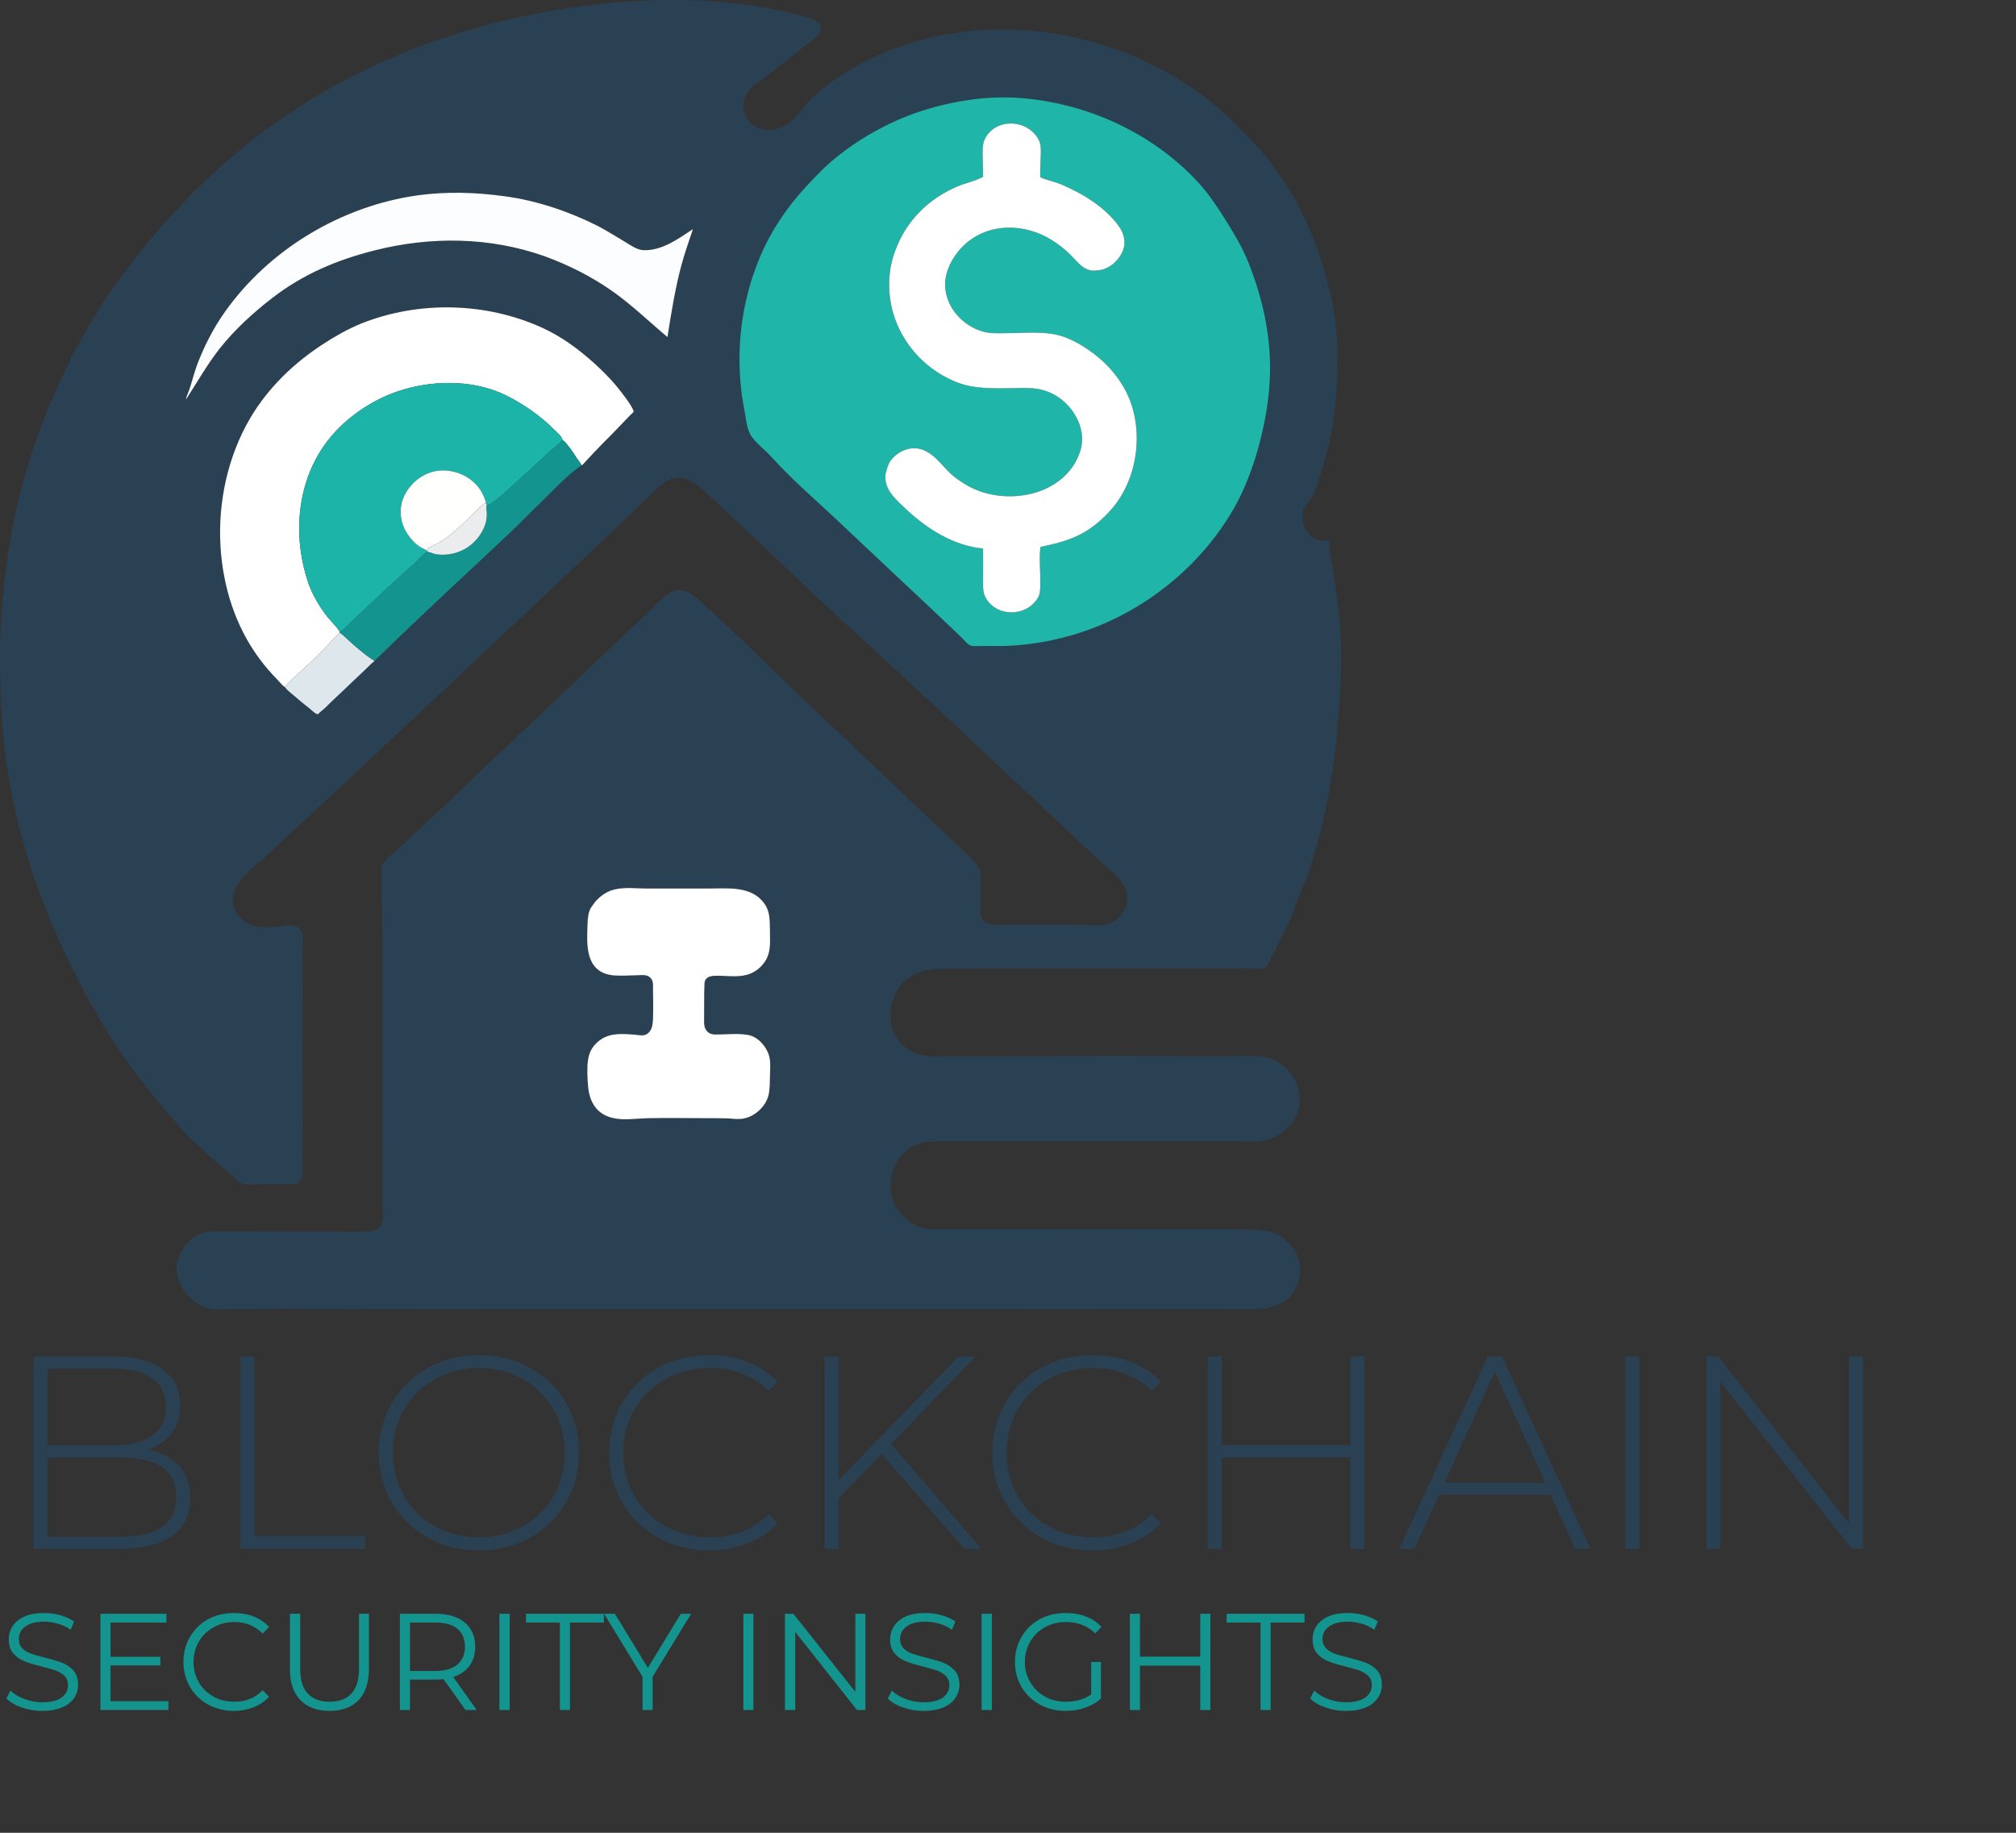 <svg xmlns="http://www.w3.org/2000/svg" xmlns:xlink="http://www.w3.org/1999/xlink" xmlns:serif="http://www.serif.com/" width="100%" height="100%" viewBox="0 0 11 10" xml:space="preserve" style="fill-rule:evenodd;clip-rule:evenodd;stroke-linejoin:round;stroke-miterlimit:2;"><rect x="0" y="0" width="11" height="10" fill="#333333" stroke="none"/> <g transform="matrix(1,0,0,1,-0.983,-0.983)"> <g transform="matrix(1,0,0,1,0.983,8.377)"> <g> <clipPath id="_clip1"> <rect x="0" y="-7.395" width="7.318" height="7.145"></rect> </clipPath> <g clip-path="url(#_clip1)"> <path d="M0.002,-3.926C0.007,-4.001 0.009,-4.076 0.017,-4.151C0.034,-4.329 0.062,-4.509 0.105,-4.683C0.196,-5.056 0.356,-5.419 0.562,-5.742C0.612,-5.821 0.67,-5.896 0.727,-5.97C1.051,-6.394 1.461,-6.745 1.939,-6.986C2.333,-7.186 2.766,-7.309 3.204,-7.364C3.603,-7.414 4.017,-7.409 4.406,-7.299C4.419,-7.295 4.432,-7.291 4.444,-7.284C4.451,-7.28 4.459,-7.275 4.465,-7.269C4.483,-7.253 4.483,-7.229 4.469,-7.209C4.448,-7.179 4.407,-7.157 4.379,-7.133C4.314,-7.08 4.248,-7.028 4.181,-6.977C4.147,-6.951 4.107,-6.929 4.081,-6.894C4.034,-6.827 4.055,-6.737 4.129,-6.7C4.147,-6.69 4.165,-6.686 4.185,-6.686C4.206,-6.685 4.226,-6.687 4.245,-6.693C4.326,-6.715 4.367,-6.792 4.421,-6.849C4.476,-6.906 4.542,-6.954 4.61,-6.996C4.721,-7.065 4.839,-7.119 4.964,-7.158C5.485,-7.319 6.068,-7.215 6.515,-6.907C6.642,-6.82 6.749,-6.713 6.853,-6.601C7.04,-6.399 7.166,-6.144 7.236,-5.88C7.258,-5.799 7.278,-5.717 7.287,-5.634C7.302,-5.492 7.3,-5.353 7.288,-5.211C7.275,-5.047 7.233,-4.881 7.179,-4.726C7.173,-4.708 7.166,-4.689 7.155,-4.674C7.137,-4.65 7.114,-4.631 7.109,-4.6C7.1,-4.54 7.125,-4.474 7.184,-4.45C7.204,-4.442 7.226,-4.443 7.247,-4.445C7.254,-4.435 7.252,-4.409 7.253,-4.397C7.258,-4.362 7.266,-4.328 7.272,-4.293C7.293,-4.16 7.313,-4.026 7.316,-3.891C7.321,-3.731 7.312,-3.573 7.297,-3.413C7.272,-3.138 7.221,-2.864 7.128,-2.603C7.114,-2.565 7.097,-2.528 7.082,-2.491C7.063,-2.444 7.048,-2.395 7.027,-2.349C7.008,-2.307 6.986,-2.266 6.965,-2.224C6.946,-2.186 6.928,-2.141 6.899,-2.109C6.623,-2.111 6.347,-2.11 6.071,-2.11C5.888,-2.11 5.705,-2.11 5.522,-2.11C5.413,-2.11 5.303,-2.11 5.194,-2.109C5.118,-2.109 5.04,-2.11 4.973,-2.069C4.839,-1.989 4.814,-1.776 4.942,-1.677C4.961,-1.662 4.983,-1.651 5.007,-1.643C5.067,-1.623 5.136,-1.631 5.198,-1.631C5.309,-1.631 5.42,-1.631 5.531,-1.631C5.907,-1.632 6.282,-1.632 6.657,-1.631C6.705,-1.631 6.754,-1.631 6.802,-1.632C6.843,-1.632 6.884,-1.633 6.923,-1.622C7.047,-1.584 7.125,-1.443 7.078,-1.319C7.069,-1.298 7.058,-1.278 7.044,-1.261C7.007,-1.216 6.956,-1.183 6.899,-1.171C6.864,-1.163 6.828,-1.166 6.793,-1.167C6.74,-1.167 6.687,-1.167 6.634,-1.167C6.208,-1.167 5.783,-1.167 5.358,-1.167C5.299,-1.167 5.239,-1.167 5.18,-1.167C5.132,-1.167 5.082,-1.17 5.035,-1.16C4.967,-1.145 4.911,-1.094 4.882,-1.032C4.871,-1.009 4.865,-0.984 4.861,-0.959C4.857,-0.926 4.858,-0.894 4.867,-0.862C4.873,-0.838 4.884,-0.818 4.897,-0.797C4.93,-0.745 4.985,-0.705 5.046,-0.691C5.079,-0.683 5.115,-0.687 5.148,-0.688C5.201,-0.689 5.254,-0.688 5.306,-0.688C5.742,-0.689 6.179,-0.689 6.615,-0.688C6.685,-0.688 6.756,-0.689 6.826,-0.685C6.865,-0.683 6.905,-0.681 6.942,-0.669C7.001,-0.651 7.047,-0.606 7.074,-0.552C7.084,-0.531 7.091,-0.508 7.093,-0.485C7.097,-0.454 7.092,-0.422 7.081,-0.393C7.074,-0.373 7.064,-0.354 7.051,-0.337C6.98,-0.242 6.866,-0.252 6.76,-0.252C6.48,-0.253 6.2,-0.252 5.921,-0.252C4.701,-0.253 3.482,-0.252 2.263,-0.252C1.932,-0.252 1.601,-0.255 1.27,-0.252C1.227,-0.252 1.177,-0.246 1.135,-0.256C1.049,-0.277 0.973,-0.364 0.965,-0.452C0.957,-0.544 1.022,-0.644 1.113,-0.669C1.143,-0.677 1.174,-0.675 1.204,-0.675C1.252,-0.675 1.3,-0.675 1.349,-0.675C1.503,-0.674 1.658,-0.674 1.812,-0.674C1.878,-0.674 1.944,-0.673 2.009,-0.674C2.037,-0.675 2.069,-0.681 2.08,-0.711C2.096,-0.757 2.087,-0.818 2.087,-0.865C2.087,-0.97 2.086,-1.074 2.086,-1.179C2.086,-1.532 2.086,-1.885 2.086,-2.239C2.086,-2.34 2.082,-2.442 2.082,-2.543C2.082,-2.571 2.082,-2.599 2.082,-2.627C2.082,-2.64 2.079,-2.657 2.084,-2.669C2.099,-2.707 2.147,-2.739 2.176,-2.765C2.244,-2.827 2.309,-2.892 2.377,-2.953C2.475,-3.042 2.569,-3.136 2.664,-3.227C2.795,-3.352 2.928,-3.474 3.058,-3.599C3.206,-3.741 3.355,-3.882 3.504,-4.022C3.543,-4.059 3.58,-4.1 3.622,-4.135C3.643,-4.152 3.664,-4.17 3.692,-4.174C3.751,-4.182 3.798,-4.133 3.838,-4.098C3.937,-4.009 4.035,-3.916 4.13,-3.823C4.416,-3.544 4.71,-3.273 4.998,-2.996C5.073,-2.923 5.151,-2.853 5.226,-2.781C5.256,-2.752 5.287,-2.725 5.315,-2.694C5.327,-2.681 5.34,-2.666 5.346,-2.649C5.353,-2.631 5.35,-2.608 5.35,-2.589C5.35,-2.549 5.349,-2.509 5.349,-2.468C5.349,-2.433 5.342,-2.386 5.374,-2.363C5.396,-2.347 5.423,-2.349 5.447,-2.349C5.489,-2.349 5.531,-2.349 5.574,-2.349C5.676,-2.349 5.779,-2.349 5.882,-2.349C5.933,-2.348 5.993,-2.338 6.043,-2.352C6.117,-2.373 6.167,-2.454 6.145,-2.529C6.124,-2.604 6.045,-2.656 5.99,-2.706C5.873,-2.815 5.758,-2.926 5.64,-3.036C5.387,-3.271 5.137,-3.51 4.882,-3.745C4.681,-3.93 4.479,-4.113 4.282,-4.302C4.151,-4.428 4.018,-4.553 3.884,-4.677C3.829,-4.728 3.767,-4.796 3.684,-4.786C3.637,-4.78 3.605,-4.748 3.573,-4.716C3.547,-4.691 3.521,-4.665 3.494,-4.64C3.359,-4.51 3.221,-4.382 3.085,-4.253C2.667,-3.857 2.247,-3.464 1.826,-3.071C1.705,-2.959 1.584,-2.847 1.464,-2.734C1.406,-2.679 1.327,-2.626 1.288,-2.554C1.277,-2.532 1.268,-2.507 1.269,-2.482C1.271,-2.425 1.317,-2.366 1.37,-2.347C1.412,-2.331 1.461,-2.333 1.506,-2.338C1.556,-2.343 1.621,-2.364 1.647,-2.305C1.658,-2.281 1.65,-2.241 1.65,-2.215C1.651,-2.145 1.651,-2.074 1.651,-2.004C1.65,-1.757 1.651,-1.51 1.651,-1.263C1.651,-1.188 1.651,-1.113 1.65,-1.038C1.65,-1.006 1.655,-0.966 1.629,-0.942C1.614,-0.927 1.593,-0.933 1.573,-0.933C1.529,-0.934 1.486,-0.933 1.442,-0.933C1.417,-0.933 1.392,-0.934 1.367,-0.933C1.353,-0.933 1.336,-0.93 1.322,-0.935C1.302,-0.941 1.284,-0.962 1.268,-0.976C1.238,-1.003 1.206,-1.029 1.176,-1.057C1.124,-1.104 1.071,-1.151 1.022,-1.201C0.951,-1.275 0.887,-1.355 0.822,-1.433C0.657,-1.636 0.521,-1.857 0.404,-2.091C0.236,-2.426 0.11,-2.779 0.048,-3.149C0.005,-3.405 -0.005,-3.667 0.002,-3.926ZM1.018,-5.23C1.017,-5.224 1.016,-5.219 1.014,-5.213C1.075,-5.307 1.13,-5.405 1.2,-5.494C1.282,-5.597 1.384,-5.69 1.488,-5.77C1.656,-5.899 1.841,-5.977 2.045,-6.028C2.35,-6.105 2.672,-6.102 2.971,-5.996C3.098,-5.95 3.224,-5.887 3.336,-5.809C3.445,-5.733 3.54,-5.64 3.642,-5.555C3.662,-5.685 3.684,-5.819 3.718,-5.947C3.736,-6.014 3.759,-6.078 3.781,-6.144C3.701,-6.091 3.611,-6.025 3.51,-6.029C3.476,-6.031 3.444,-6.054 3.416,-6.071C3.363,-6.102 3.311,-6.136 3.256,-6.164C3.102,-6.241 2.927,-6.3 2.755,-6.323C2.596,-6.345 2.436,-6.35 2.277,-6.328C1.863,-6.269 1.472,-6.036 1.229,-5.695C1.164,-5.604 1.114,-5.505 1.074,-5.4C1.054,-5.344 1.042,-5.284 1.018,-5.23ZM1.556,-3.644C1.567,-3.627 1.586,-3.614 1.601,-3.601C1.629,-3.577 1.657,-3.553 1.686,-3.531C1.698,-3.522 1.721,-3.497 1.735,-3.497C1.746,-3.509 1.76,-3.519 1.772,-3.53C1.801,-3.559 1.831,-3.587 1.861,-3.615C1.901,-3.654 1.942,-3.692 1.983,-3.731C2.003,-3.749 2.021,-3.77 2.042,-3.786C2.281,-4.021 2.529,-4.248 2.773,-4.478C2.855,-4.556 2.934,-4.637 3.015,-4.716C3.065,-4.765 3.114,-4.816 3.173,-4.855C3.182,-4.859 3.188,-4.869 3.195,-4.876C3.211,-4.892 3.225,-4.909 3.241,-4.925C3.289,-4.976 3.34,-5.025 3.388,-5.076C3.404,-5.093 3.42,-5.109 3.436,-5.126C3.442,-5.133 3.455,-5.141 3.458,-5.15C3.445,-5.182 3.422,-5.212 3.401,-5.24C3.353,-5.305 3.298,-5.362 3.238,-5.416C3.154,-5.491 3.063,-5.558 2.96,-5.605C2.651,-5.746 2.284,-5.754 1.969,-5.628C1.896,-5.598 1.828,-5.559 1.762,-5.516C1.602,-5.412 1.464,-5.279 1.366,-5.114C1.243,-4.905 1.189,-4.655 1.203,-4.414C1.216,-4.194 1.284,-3.976 1.417,-3.798C1.447,-3.757 1.48,-3.72 1.515,-3.684C1.527,-3.671 1.541,-3.653 1.556,-3.644ZM3.205,-2.331C3.202,-2.243 3.198,-2.121 3.299,-2.083C3.314,-2.077 3.33,-2.074 3.346,-2.072C3.391,-2.069 3.437,-2.072 3.482,-2.073C3.504,-2.074 3.53,-2.077 3.547,-2.061C3.566,-2.044 3.563,-2.02 3.563,-1.997C3.564,-1.944 3.565,-1.891 3.563,-1.838C3.562,-1.805 3.559,-1.768 3.526,-1.75C3.509,-1.74 3.478,-1.748 3.459,-1.749C3.413,-1.752 3.357,-1.757 3.313,-1.74C3.271,-1.725 3.23,-1.687 3.216,-1.643C3.202,-1.6 3.204,-1.548 3.206,-1.502C3.209,-1.454 3.213,-1.407 3.24,-1.365C3.279,-1.302 3.349,-1.286 3.418,-1.287C3.459,-1.288 3.5,-1.292 3.541,-1.293C3.643,-1.295 3.746,-1.293 3.848,-1.293C3.888,-1.293 3.929,-1.293 3.969,-1.292C3.999,-1.29 4.032,-1.285 4.062,-1.292C4.126,-1.306 4.187,-1.366 4.196,-1.432C4.2,-1.459 4.201,-1.486 4.201,-1.514C4.201,-1.549 4.206,-1.588 4.199,-1.623C4.188,-1.677 4.139,-1.737 4.082,-1.747C4.034,-1.756 3.981,-1.751 3.932,-1.75C3.905,-1.75 3.88,-1.745 3.86,-1.765C3.838,-1.787 3.842,-1.816 3.842,-1.845C3.843,-1.906 3.841,-1.967 3.844,-2.028C3.845,-2.06 3.872,-2.069 3.899,-2.07C3.957,-2.072 4.017,-2.06 4.074,-2.075C4.129,-2.089 4.179,-2.136 4.194,-2.192C4.205,-2.231 4.201,-2.28 4.201,-2.321C4.2,-2.37 4.202,-2.42 4.172,-2.462C4.102,-2.563 3.97,-2.546 3.862,-2.546C3.751,-2.546 3.64,-2.546 3.529,-2.546C3.471,-2.546 3.406,-2.555 3.35,-2.54C3.308,-2.53 3.271,-2.502 3.244,-2.469C3.234,-2.455 3.221,-2.44 3.216,-2.423C3.206,-2.395 3.206,-2.361 3.205,-2.331ZM4.035,-5.45C4.034,-5.348 4.043,-5.249 4.063,-5.149C4.07,-5.11 4.074,-5.065 4.091,-5.029C4.116,-4.98 4.171,-4.944 4.207,-4.903C4.327,-4.77 4.466,-4.653 4.595,-4.53C4.762,-4.372 4.93,-4.215 5.097,-4.058C5.145,-4.013 5.192,-3.967 5.24,-3.922C5.256,-3.908 5.277,-3.878 5.297,-3.871C5.31,-3.867 5.328,-3.869 5.341,-3.869C5.369,-3.869 5.398,-3.87 5.426,-3.869C5.567,-3.867 5.706,-3.888 5.841,-3.926C6.211,-4.031 6.54,-4.285 6.732,-4.619C6.791,-4.722 6.833,-4.835 6.865,-4.948C6.903,-5.086 6.927,-5.223 6.93,-5.366C6.933,-5.569 6.888,-5.771 6.813,-5.959C6.783,-6.035 6.743,-6.104 6.7,-6.173C6.65,-6.254 6.599,-6.333 6.534,-6.403C6.283,-6.673 5.922,-6.835 5.556,-6.86C5.393,-6.871 5.224,-6.847 5.068,-6.801C4.886,-6.748 4.707,-6.653 4.56,-6.533C4.502,-6.487 4.451,-6.432 4.4,-6.378C4.297,-6.267 4.208,-6.137 4.149,-5.997C4.075,-5.823 4.037,-5.639 4.035,-5.45Z" style="fill:rgb(42,64,83);"></path> </g> </g> <g> <path d="M1.018,-5.23C1.042,-5.284 1.054,-5.344 1.074,-5.4C1.114,-5.505 1.164,-5.604 1.229,-5.695C1.472,-6.036 1.863,-6.269 2.277,-6.328C2.436,-6.35 2.596,-6.345 2.755,-6.323C2.927,-6.3 3.102,-6.241 3.256,-6.164C3.311,-6.136 3.363,-6.102 3.416,-6.071C3.444,-6.054 3.476,-6.031 3.51,-6.029C3.611,-6.025 3.701,-6.091 3.781,-6.144C3.759,-6.078 3.736,-6.014 3.718,-5.947C3.684,-5.819 3.662,-5.685 3.642,-5.555C3.54,-5.64 3.445,-5.733 3.336,-5.809C3.224,-5.887 3.098,-5.95 2.971,-5.996C2.672,-6.102 2.35,-6.105 2.045,-6.028C1.841,-5.977 1.656,-5.899 1.488,-5.77C1.384,-5.69 1.282,-5.597 1.2,-5.494C1.13,-5.405 1.075,-5.307 1.014,-5.213C1.016,-5.219 1.017,-5.224 1.018,-5.23Z" style="fill:rgb(252,253,254);"></path> </g> <g> <path d="M3.173,-4.855C3.167,-4.869 3.156,-4.881 3.148,-4.893C3.133,-4.916 3.119,-4.939 3.101,-4.96C3.092,-4.971 3.082,-4.986 3.069,-4.993C3.066,-5.014 3.04,-5.033 3.027,-5.047C2.984,-5.09 2.938,-5.128 2.888,-5.162C2.823,-5.206 2.754,-5.246 2.678,-5.27C2.492,-5.33 2.27,-5.309 2.093,-5.228C1.956,-5.164 1.831,-5.064 1.75,-4.935C1.615,-4.722 1.602,-4.449 1.682,-4.214C1.705,-4.147 1.743,-4.085 1.786,-4.029C1.807,-4.002 1.837,-3.976 1.854,-3.947C1.854,-3.945 1.854,-3.944 1.854,-3.942C1.822,-3.913 1.793,-3.878 1.763,-3.847C1.723,-3.806 1.68,-3.767 1.638,-3.728C1.617,-3.709 1.596,-3.691 1.576,-3.671C1.568,-3.662 1.559,-3.655 1.556,-3.644C1.541,-3.653 1.527,-3.671 1.515,-3.684C1.48,-3.72 1.447,-3.757 1.417,-3.798C1.284,-3.976 1.216,-4.194 1.203,-4.414C1.189,-4.655 1.243,-4.905 1.366,-5.114C1.464,-5.279 1.602,-5.412 1.762,-5.516C1.828,-5.559 1.896,-5.598 1.969,-5.628C2.284,-5.754 2.651,-5.746 2.96,-5.605C3.063,-5.558 3.154,-5.491 3.238,-5.416C3.298,-5.362 3.353,-5.305 3.401,-5.24C3.422,-5.212 3.445,-5.182 3.458,-5.15C3.455,-5.141 3.442,-5.133 3.436,-5.126C3.42,-5.109 3.404,-5.093 3.388,-5.076C3.34,-5.025 3.289,-4.976 3.241,-4.925C3.225,-4.909 3.211,-4.892 3.195,-4.876C3.188,-4.869 3.182,-4.859 3.173,-4.855Z" style="fill:rgb(254,255,254);"></path> </g> <g> <path d="M1.854,-3.942C1.873,-3.93 1.89,-3.911 1.907,-3.896C1.934,-3.871 1.963,-3.847 1.992,-3.824C2.004,-3.815 2.016,-3.806 2.028,-3.798C2.032,-3.795 2.042,-3.792 2.042,-3.786C2.021,-3.77 2.003,-3.749 1.983,-3.731C1.942,-3.692 1.901,-3.654 1.861,-3.615C1.831,-3.587 1.801,-3.559 1.772,-3.53C1.76,-3.519 1.746,-3.509 1.735,-3.497C1.721,-3.497 1.698,-3.522 1.686,-3.531C1.657,-3.553 1.629,-3.577 1.601,-3.601C1.586,-3.614 1.567,-3.627 1.556,-3.644C1.559,-3.655 1.568,-3.662 1.576,-3.671C1.596,-3.691 1.617,-3.709 1.638,-3.728C1.68,-3.767 1.723,-3.806 1.763,-3.847C1.793,-3.878 1.822,-3.913 1.854,-3.942Z" style="fill:rgb(222,232,236);"></path> </g> <g> <path d="M3.069,-4.993C3.048,-4.967 3.016,-4.946 2.991,-4.923C2.922,-4.857 2.851,-4.794 2.781,-4.73C2.754,-4.706 2.728,-4.681 2.699,-4.66C2.686,-4.651 2.671,-4.639 2.655,-4.636C2.655,-4.64 2.656,-4.642 2.652,-4.645C2.651,-4.661 2.643,-4.679 2.636,-4.693C2.596,-4.783 2.491,-4.836 2.394,-4.826C2.279,-4.815 2.175,-4.701 2.187,-4.584C2.19,-4.549 2.201,-4.516 2.22,-4.486C2.237,-4.458 2.26,-4.432 2.288,-4.413C2.3,-4.404 2.315,-4.399 2.328,-4.391C2.33,-4.388 2.332,-4.386 2.334,-4.384C2.317,-4.377 2.305,-4.362 2.292,-4.349C2.272,-4.329 2.251,-4.31 2.229,-4.291C2.142,-4.213 2.056,-4.132 1.971,-4.052C1.945,-4.028 1.92,-4.003 1.894,-3.979C1.882,-3.967 1.87,-3.954 1.854,-3.947C1.837,-3.976 1.807,-4.002 1.786,-4.029C1.743,-4.085 1.705,-4.147 1.682,-4.214C1.602,-4.449 1.615,-4.722 1.75,-4.935C1.831,-5.064 1.956,-5.164 2.093,-5.228C2.27,-5.309 2.492,-5.33 2.678,-5.27C2.754,-5.246 2.823,-5.206 2.888,-5.162C2.938,-5.128 2.984,-5.09 3.027,-5.047C3.04,-5.033 3.066,-5.014 3.069,-4.993Z" style="fill:rgb(28,179,169);"></path> </g> <g> <path d="M1.854,-3.947C1.87,-3.954 1.882,-3.967 1.894,-3.979C1.92,-4.003 1.945,-4.028 1.971,-4.052C2.056,-4.132 2.142,-4.213 2.229,-4.291C2.251,-4.31 2.272,-4.329 2.292,-4.349C2.305,-4.362 2.317,-4.377 2.334,-4.384C2.354,-4.377 2.373,-4.37 2.395,-4.368C2.506,-4.36 2.606,-4.422 2.646,-4.528C2.654,-4.549 2.656,-4.571 2.656,-4.594C2.656,-4.607 2.651,-4.624 2.655,-4.636C2.671,-4.639 2.686,-4.651 2.699,-4.66C2.728,-4.681 2.754,-4.706 2.781,-4.73C2.851,-4.794 2.922,-4.857 2.991,-4.923C3.016,-4.946 3.048,-4.967 3.069,-4.993C3.082,-4.986 3.092,-4.971 3.101,-4.96C3.119,-4.939 3.133,-4.916 3.148,-4.893C3.156,-4.881 3.167,-4.869 3.173,-4.855C3.114,-4.816 3.065,-4.765 3.015,-4.716C2.934,-4.637 2.855,-4.556 2.773,-4.478C2.529,-4.248 2.281,-4.021 2.042,-3.786C2.042,-3.792 2.032,-3.795 2.028,-3.798C2.016,-3.806 2.004,-3.815 1.992,-3.824C1.963,-3.847 1.934,-3.871 1.907,-3.896C1.89,-3.911 1.873,-3.93 1.854,-3.942C1.854,-3.944 1.854,-3.945 1.854,-3.947Z" style="fill:rgb(20,148,142);"></path> </g> <g> <path d="M2.652,-4.645C2.643,-4.653 2.62,-4.628 2.613,-4.622C2.58,-4.59 2.548,-4.557 2.514,-4.525C2.474,-4.488 2.43,-4.451 2.382,-4.426C2.368,-4.419 2.331,-4.407 2.328,-4.391C2.315,-4.399 2.3,-4.404 2.288,-4.413C2.26,-4.432 2.237,-4.458 2.22,-4.486C2.201,-4.516 2.19,-4.549 2.187,-4.584C2.175,-4.701 2.279,-4.815 2.394,-4.826C2.491,-4.836 2.596,-4.783 2.636,-4.693C2.643,-4.679 2.651,-4.661 2.652,-4.645Z" style="fill:rgb(255,255,254);"></path> </g> <g> <path d="M2.652,-4.645C2.656,-4.642 2.655,-4.64 2.655,-4.636C2.651,-4.624 2.656,-4.607 2.656,-4.594C2.656,-4.571 2.654,-4.549 2.646,-4.528C2.606,-4.422 2.506,-4.36 2.395,-4.368C2.373,-4.37 2.354,-4.377 2.334,-4.384C2.332,-4.386 2.33,-4.388 2.328,-4.391C2.331,-4.407 2.368,-4.419 2.382,-4.426C2.43,-4.451 2.474,-4.488 2.514,-4.525C2.548,-4.557 2.58,-4.59 2.613,-4.622C2.62,-4.628 2.643,-4.653 2.652,-4.645Z" style="fill:rgb(235,236,238);"></path> </g> <g> <path d="M3.205,-2.331C3.206,-2.361 3.206,-2.395 3.216,-2.423C3.221,-2.44 3.234,-2.455 3.244,-2.469C3.271,-2.502 3.308,-2.53 3.35,-2.54C3.406,-2.555 3.471,-2.546 3.529,-2.546C3.64,-2.546 3.751,-2.546 3.862,-2.546C3.97,-2.546 4.102,-2.563 4.172,-2.462C4.202,-2.42 4.2,-2.37 4.201,-2.321C4.201,-2.28 4.205,-2.231 4.194,-2.192C4.179,-2.136 4.129,-2.089 4.074,-2.075C4.017,-2.06 3.957,-2.072 3.899,-2.07C3.872,-2.069 3.845,-2.06 3.844,-2.028C3.841,-1.967 3.843,-1.906 3.842,-1.845C3.842,-1.816 3.838,-1.787 3.86,-1.765C3.88,-1.745 3.905,-1.75 3.932,-1.75C3.981,-1.751 4.034,-1.756 4.082,-1.747C4.139,-1.737 4.188,-1.677 4.199,-1.623C4.206,-1.588 4.201,-1.549 4.201,-1.514C4.201,-1.486 4.2,-1.459 4.196,-1.432C4.187,-1.366 4.126,-1.306 4.062,-1.292C4.032,-1.285 3.999,-1.29 3.969,-1.292C3.929,-1.293 3.888,-1.293 3.848,-1.293C3.746,-1.293 3.643,-1.295 3.541,-1.293C3.5,-1.292 3.459,-1.288 3.418,-1.287C3.349,-1.286 3.279,-1.302 3.24,-1.365C3.213,-1.407 3.209,-1.454 3.206,-1.502C3.204,-1.548 3.202,-1.6 3.216,-1.643C3.23,-1.687 3.271,-1.725 3.313,-1.74C3.357,-1.757 3.413,-1.752 3.459,-1.749C3.478,-1.748 3.509,-1.74 3.526,-1.75C3.559,-1.768 3.562,-1.805 3.563,-1.838C3.565,-1.891 3.564,-1.944 3.563,-1.997C3.563,-2.02 3.566,-2.044 3.547,-2.061C3.53,-2.077 3.504,-2.074 3.482,-2.073C3.437,-2.072 3.391,-2.069 3.346,-2.072C3.33,-2.074 3.314,-2.077 3.299,-2.083C3.198,-2.121 3.202,-2.243 3.205,-2.331Z" style="fill:white;"></path> </g> <g> <path d="M4.035,-5.45C4.037,-5.639 4.075,-5.823 4.149,-5.997C4.208,-6.137 4.297,-6.267 4.4,-6.378C4.451,-6.432 4.502,-6.487 4.56,-6.533C4.707,-6.653 4.886,-6.748 5.068,-6.801C5.224,-6.847 5.393,-6.871 5.556,-6.86C5.922,-6.835 6.283,-6.673 6.534,-6.403C6.599,-6.333 6.65,-6.254 6.7,-6.173C6.743,-6.104 6.783,-6.035 6.813,-5.959C6.888,-5.771 6.933,-5.569 6.93,-5.366C6.927,-5.223 6.903,-5.086 6.865,-4.948C6.833,-4.835 6.791,-4.722 6.732,-4.619C6.54,-4.285 6.211,-4.031 5.841,-3.926C5.706,-3.888 5.567,-3.867 5.426,-3.869C5.398,-3.87 5.369,-3.869 5.341,-3.869C5.328,-3.869 5.31,-3.867 5.297,-3.871C5.277,-3.878 5.256,-3.908 5.24,-3.922C5.192,-3.967 5.145,-4.013 5.097,-4.058C4.93,-4.215 4.762,-4.372 4.595,-4.53C4.466,-4.653 4.327,-4.77 4.207,-4.903C4.171,-4.944 4.116,-4.98 4.091,-5.029C4.074,-5.065 4.07,-5.11 4.063,-5.149C4.043,-5.249 4.034,-5.348 4.035,-5.45ZM4.832,-4.808C4.822,-4.728 4.88,-4.677 4.933,-4.626C5.05,-4.514 5.198,-4.417 5.364,-4.401C5.365,-4.344 5.364,-4.287 5.364,-4.229C5.364,-4.2 5.362,-4.166 5.375,-4.139C5.431,-4.026 5.599,-4.025 5.663,-4.132C5.678,-4.158 5.676,-4.191 5.676,-4.22C5.677,-4.282 5.669,-4.348 5.677,-4.41C5.749,-4.425 5.822,-4.442 5.888,-4.475C5.955,-4.508 6.015,-4.559 6.064,-4.615C6.204,-4.775 6.241,-5.027 6.16,-5.223C6.125,-5.306 6.067,-5.381 5.999,-5.439C5.925,-5.502 5.826,-5.563 5.728,-5.574C5.648,-5.584 5.565,-5.576 5.485,-5.576C5.445,-5.576 5.405,-5.573 5.366,-5.584C5.247,-5.616 5.15,-5.729 5.157,-5.855C5.16,-5.899 5.176,-5.941 5.198,-5.979C5.216,-6.008 5.237,-6.036 5.263,-6.059C5.395,-6.181 5.591,-6.176 5.738,-6.085C5.775,-6.062 5.809,-6.035 5.84,-6.005C5.869,-5.976 5.898,-5.936 5.938,-5.922C5.954,-5.916 5.973,-5.917 5.99,-5.919C6.059,-5.923 6.129,-5.992 6.135,-6.061C6.138,-6.099 6.124,-6.133 6.103,-6.162C6.028,-6.265 5.907,-6.338 5.792,-6.387C5.755,-6.403 5.712,-6.41 5.676,-6.427C5.675,-6.47 5.678,-6.514 5.679,-6.557C5.679,-6.582 5.68,-6.607 5.668,-6.63C5.612,-6.74 5.443,-6.755 5.378,-6.644C5.359,-6.611 5.361,-6.572 5.362,-6.535C5.363,-6.5 5.363,-6.464 5.364,-6.429C5.321,-6.406 5.268,-6.395 5.222,-6.376C5.148,-6.344 5.077,-6.298 5.02,-6.24C4.97,-6.189 4.927,-6.128 4.899,-6.061C4.878,-6.013 4.862,-5.962 4.856,-5.911C4.823,-5.65 4.977,-5.406 5.219,-5.309C5.321,-5.269 5.425,-5.276 5.531,-5.276C5.591,-5.277 5.649,-5.281 5.706,-5.261C5.835,-5.219 5.938,-5.069 5.894,-4.932C5.815,-4.687 5.488,-4.627 5.281,-4.743C5.242,-4.765 5.205,-4.791 5.174,-4.822C5.133,-4.864 5.097,-4.913 5.042,-4.937C4.974,-4.967 4.896,-4.934 4.856,-4.875C4.843,-4.854 4.838,-4.831 4.832,-4.808Z" style="fill:rgb(32,181,169);"></path> </g> <g> <path d="M4.832,-4.808C4.838,-4.831 4.843,-4.854 4.856,-4.875C4.896,-4.934 4.974,-4.967 5.042,-4.937C5.097,-4.913 5.133,-4.864 5.174,-4.822C5.205,-4.791 5.242,-4.765 5.281,-4.743C5.488,-4.627 5.815,-4.687 5.894,-4.932C5.938,-5.069 5.835,-5.219 5.706,-5.261C5.649,-5.281 5.591,-5.277 5.531,-5.276C5.425,-5.276 5.321,-5.269 5.219,-5.309C4.977,-5.406 4.823,-5.65 4.856,-5.911C4.862,-5.962 4.878,-6.013 4.899,-6.061C4.927,-6.128 4.97,-6.189 5.02,-6.24C5.077,-6.298 5.148,-6.344 5.222,-6.376C5.268,-6.395 5.321,-6.406 5.364,-6.429C5.363,-6.464 5.363,-6.5 5.362,-6.535C5.361,-6.572 5.359,-6.611 5.378,-6.644C5.443,-6.755 5.612,-6.74 5.668,-6.63C5.68,-6.607 5.679,-6.582 5.679,-6.557C5.678,-6.514 5.675,-6.47 5.676,-6.427C5.712,-6.41 5.755,-6.403 5.792,-6.387C5.907,-6.338 6.028,-6.265 6.103,-6.162C6.124,-6.133 6.138,-6.099 6.135,-6.061C6.129,-5.992 6.059,-5.923 5.99,-5.919C5.973,-5.917 5.954,-5.916 5.938,-5.922C5.898,-5.936 5.869,-5.976 5.84,-6.005C5.809,-6.035 5.775,-6.062 5.738,-6.085C5.591,-6.176 5.395,-6.181 5.263,-6.059C5.237,-6.036 5.216,-6.008 5.198,-5.979C5.176,-5.941 5.16,-5.899 5.157,-5.855C5.15,-5.729 5.247,-5.616 5.366,-5.584C5.405,-5.573 5.445,-5.576 5.485,-5.576C5.565,-5.576 5.648,-5.584 5.728,-5.574C5.826,-5.563 5.925,-5.502 5.999,-5.439C6.067,-5.381 6.125,-5.306 6.16,-5.223C6.241,-5.027 6.204,-4.775 6.064,-4.615C6.015,-4.559 5.955,-4.508 5.888,-4.475C5.822,-4.442 5.749,-4.425 5.677,-4.41C5.669,-4.348 5.677,-4.282 5.676,-4.22C5.676,-4.191 5.678,-4.158 5.663,-4.132C5.599,-4.025 5.431,-4.026 5.375,-4.139C5.362,-4.166 5.364,-4.2 5.364,-4.229C5.364,-4.287 5.365,-4.344 5.364,-4.401C5.198,-4.417 5.05,-4.514 4.933,-4.626C4.88,-4.677 4.822,-4.728 4.832,-4.808Z" style="fill:white;"></path> </g> </g> <g transform="matrix(1,0,0,1,0.983,8.377)"> <path d="M0.979,0.604C1.018,0.649 1.038,0.708 1.038,0.78C1.038,0.869 1.006,0.937 0.941,0.985C0.875,1.033 0.779,1.057 0.651,1.057L0.183,1.057L0.183,0.007L0.621,0.007C0.735,0.007 0.824,0.031 0.887,0.077C0.951,0.124 0.983,0.19 0.983,0.276C0.983,0.336 0.967,0.386 0.935,0.427C0.904,0.468 0.861,0.498 0.807,0.516C0.882,0.53 0.939,0.559 0.979,0.604M0.26,0.073L0.26,0.492L0.618,0.492C0.71,0.492 0.781,0.474 0.83,0.439C0.88,0.403 0.905,0.351 0.905,0.282C0.905,0.214 0.88,0.162 0.83,0.127C0.781,0.091 0.71,0.073 0.618,0.073L0.26,0.073M0.883,0.938C0.935,0.903 0.962,0.848 0.962,0.774C0.962,0.7 0.935,0.645 0.883,0.61C0.83,0.575 0.753,0.558 0.651,0.558L0.26,0.558L0.26,0.991L0.651,0.991C0.753,0.991 0.83,0.974 0.883,0.938M1.311,0.007L1.388,0.007L1.388,0.988L1.992,0.988L1.992,1.057L1.311,1.057L1.311,0.007M2.334,0.995C2.251,0.949 2.186,0.885 2.138,0.804C2.091,0.723 2.067,0.632 2.067,0.532C2.067,0.432 2.091,0.342 2.138,0.261C2.186,0.18 2.251,0.116 2.334,0.07C2.417,0.023 2.51,-0 2.613,-0C2.716,-0 2.809,0.023 2.892,0.069C2.975,0.115 3.04,0.178 3.088,0.259C3.135,0.34 3.159,0.431 3.159,0.532C3.159,0.633 3.135,0.724 3.088,0.805C3.04,0.886 2.975,0.95 2.892,0.996C2.809,1.042 2.716,1.065 2.613,1.065C2.51,1.065 2.417,1.042 2.334,0.995M2.852,0.934C2.923,0.894 2.979,0.839 3.02,0.769C3.061,0.698 3.081,0.619 3.081,0.532C3.081,0.445 3.061,0.367 3.02,0.296C2.979,0.226 2.923,0.17 2.852,0.13C2.781,0.09 2.701,0.07 2.613,0.07C2.525,0.07 2.445,0.09 2.374,0.13C2.302,0.17 2.246,0.226 2.205,0.296C2.164,0.367 2.144,0.445 2.144,0.532C2.144,0.619 2.164,0.698 2.205,0.769C2.246,0.839 2.302,0.894 2.374,0.934C2.445,0.974 2.525,0.994 2.613,0.994C2.701,0.994 2.781,0.974 2.852,0.934M3.59,0.996C3.508,0.95 3.443,0.886 3.395,0.805C3.348,0.724 3.324,0.633 3.324,0.532C3.324,0.431 3.348,0.34 3.395,0.259C3.443,0.178 3.508,0.115 3.59,0.069C3.673,0.023 3.766,-0 3.869,-0C3.945,-0 4.015,0.012 4.079,0.037C4.143,0.061 4.197,0.097 4.242,0.145L4.194,0.195C4.11,0.112 4.003,0.07 3.872,0.07C3.784,0.07 3.704,0.09 3.632,0.13C3.56,0.17 3.503,0.226 3.462,0.296C3.421,0.367 3.401,0.445 3.401,0.532C3.401,0.619 3.421,0.698 3.462,0.769C3.503,0.839 3.56,0.894 3.632,0.934C3.704,0.974 3.784,0.994 3.872,0.994C4.002,0.994 4.109,0.952 4.194,0.868L4.242,0.918C4.197,0.966 4.142,1.002 4.078,1.027C4.013,1.053 3.944,1.065 3.869,1.065C3.766,1.065 3.673,1.042 3.59,0.996M4.811,0.54L4.575,0.781L4.575,1.057L4.499,1.057L4.499,0.007L4.575,0.007L4.575,0.682L5.231,0.007L5.324,0.007L4.862,0.484L5.355,1.057L5.262,1.057L4.811,0.54M5.681,0.996C5.599,0.95 5.534,0.886 5.486,0.805C5.439,0.724 5.415,0.633 5.415,0.532C5.415,0.431 5.439,0.34 5.486,0.259C5.534,0.178 5.599,0.115 5.681,0.069C5.764,0.023 5.857,-0 5.96,-0C6.036,-0 6.106,0.012 6.17,0.037C6.234,0.061 6.288,0.097 6.333,0.145L6.285,0.195C6.201,0.112 6.094,0.07 5.963,0.07C5.875,0.07 5.795,0.09 5.723,0.13C5.651,0.17 5.594,0.226 5.553,0.296C5.512,0.367 5.492,0.445 5.492,0.532C5.492,0.619 5.512,0.698 5.553,0.769C5.594,0.839 5.651,0.894 5.723,0.934C5.795,0.974 5.875,0.994 5.963,0.994C6.093,0.994 6.2,0.952 6.285,0.868L6.333,0.918C6.288,0.966 6.233,1.002 6.169,1.027C6.104,1.053 6.035,1.065 5.96,1.065C5.857,1.065 5.764,1.042 5.681,0.996M7.445,0.007L7.445,1.057L7.368,1.057L7.368,0.558L6.666,0.558L6.666,1.057L6.59,1.057L6.59,0.007L6.666,0.007L6.666,0.49L7.368,0.49L7.368,0.007L7.445,0.007M8.46,0.762L7.851,0.762L7.718,1.057L7.635,1.057L8.118,0.007L8.195,0.007L8.678,1.057L8.595,1.057L8.46,0.762M8.432,0.697L8.156,0.091L7.881,0.697L8.432,0.697M8.868,0.007L8.945,0.007L8.945,1.057L8.868,1.057L8.868,0.007M10.166,0.007L10.166,1.057L10.103,1.057L9.387,0.145L9.387,1.057L9.311,1.057L9.311,0.007L9.375,0.007L10.089,0.919L10.089,0.007L10.166,0.007" style="fill:rgb(42,64,83);fill-rule:nonzero;"></path> </g> <g transform="matrix(1,0,0,1,0.983,8.377)"> <path d="M0.118,1.922C0.082,1.91 0.055,1.893 0.035,1.873L0.057,1.83C0.076,1.849 0.101,1.864 0.133,1.876C0.164,1.888 0.197,1.894 0.23,1.894C0.277,1.894 0.313,1.885 0.336,1.868C0.36,1.85 0.371,1.828 0.371,1.801C0.371,1.78 0.365,1.763 0.352,1.75C0.339,1.738 0.324,1.728 0.305,1.721C0.287,1.715 0.261,1.707 0.228,1.699C0.189,1.689 0.157,1.68 0.134,1.67C0.11,1.661 0.09,1.647 0.073,1.628C0.056,1.609 0.048,1.583 0.048,1.551C0.048,1.524 0.055,1.5 0.069,1.478C0.083,1.457 0.105,1.439 0.134,1.426C0.163,1.413 0.199,1.407 0.242,1.407C0.272,1.407 0.301,1.411 0.33,1.419C0.358,1.427 0.383,1.439 0.404,1.453L0.386,1.498C0.364,1.483 0.34,1.472 0.315,1.465C0.29,1.458 0.266,1.454 0.242,1.454C0.196,1.454 0.161,1.463 0.138,1.481C0.114,1.498 0.103,1.521 0.103,1.549C0.103,1.57 0.109,1.587 0.122,1.6C0.135,1.613 0.151,1.622 0.17,1.629C0.189,1.636 0.215,1.643 0.248,1.651C0.286,1.661 0.317,1.67 0.341,1.679C0.365,1.689 0.385,1.703 0.401,1.721C0.418,1.74 0.426,1.766 0.426,1.798C0.426,1.824 0.419,1.848 0.405,1.87C0.39,1.892 0.369,1.909 0.339,1.922C0.31,1.934 0.273,1.941 0.23,1.941C0.191,1.941 0.154,1.935 0.118,1.922M0.919,1.888L0.919,1.936L0.548,1.936L0.548,1.411L0.908,1.411L0.908,1.459L0.603,1.459L0.603,1.646L0.875,1.646L0.875,1.693L0.603,1.693L0.603,1.888L0.919,1.888M1.135,1.906C1.093,1.883 1.061,1.851 1.037,1.811C1.013,1.77 1.001,1.724 1.001,1.674C1.001,1.623 1.013,1.578 1.037,1.537C1.061,1.496 1.093,1.464 1.135,1.441C1.177,1.418 1.224,1.407 1.276,1.407C1.315,1.407 1.351,1.413 1.384,1.426C1.417,1.439 1.445,1.458 1.468,1.483L1.433,1.519C1.392,1.477 1.34,1.456 1.278,1.456C1.236,1.456 1.199,1.466 1.165,1.485C1.131,1.504 1.104,1.53 1.085,1.563C1.066,1.596 1.056,1.633 1.056,1.674C1.056,1.715 1.066,1.752 1.085,1.785C1.104,1.818 1.131,1.844 1.165,1.863C1.199,1.882 1.236,1.891 1.278,1.891C1.341,1.891 1.393,1.87 1.433,1.828L1.468,1.864C1.445,1.889 1.417,1.908 1.384,1.921C1.351,1.934 1.315,1.941 1.276,1.941C1.224,1.941 1.177,1.929 1.135,1.906M1.639,1.882C1.601,1.843 1.582,1.787 1.582,1.712L1.582,1.411L1.638,1.411L1.638,1.71C1.638,1.771 1.651,1.816 1.679,1.846C1.706,1.876 1.746,1.891 1.798,1.891C1.851,1.891 1.891,1.876 1.918,1.846C1.946,1.816 1.959,1.771 1.959,1.71L1.959,1.411L2.013,1.411L2.013,1.712C2.013,1.787 1.994,1.843 1.957,1.882C1.919,1.921 1.866,1.941 1.798,1.941C1.73,1.941 1.677,1.921 1.639,1.882M2.54,1.936L2.42,1.768C2.407,1.769 2.393,1.77 2.378,1.77L2.237,1.77L2.237,1.936L2.182,1.936L2.182,1.411L2.378,1.411C2.445,1.411 2.498,1.427 2.536,1.459C2.574,1.491 2.593,1.535 2.593,1.591C2.593,1.632 2.582,1.667 2.562,1.695C2.541,1.723 2.511,1.744 2.473,1.756L2.601,1.936L2.54,1.936M2.496,1.688C2.523,1.665 2.537,1.633 2.537,1.591C2.537,1.549 2.523,1.516 2.496,1.493C2.468,1.471 2.429,1.459 2.377,1.459L2.237,1.459L2.237,1.723L2.377,1.723C2.429,1.723 2.468,1.711 2.496,1.688M2.725,1.411L2.781,1.411L2.781,1.936L2.725,1.936L2.725,1.411M3.055,1.459L2.87,1.459L2.87,1.411L3.295,1.411L3.295,1.459L3.11,1.459L3.11,1.936L3.055,1.936L3.055,1.459M3.561,1.755L3.561,1.936L3.506,1.936L3.506,1.755L3.296,1.411L3.355,1.411L3.535,1.706L3.715,1.411L3.771,1.411L3.561,1.755M4.056,1.411L4.111,1.411L4.111,1.936L4.056,1.936L4.056,1.411M4.722,1.411L4.722,1.936L4.676,1.936L4.339,1.51L4.339,1.936L4.283,1.936L4.283,1.411L4.329,1.411L4.667,1.837L4.667,1.411L4.722,1.411M4.927,1.922C4.891,1.91 4.863,1.893 4.844,1.873L4.866,1.83C4.885,1.849 4.91,1.864 4.941,1.876C4.973,1.888 5.005,1.894 5.039,1.894C5.086,1.894 5.121,1.885 5.145,1.868C5.168,1.85 5.18,1.828 5.18,1.801C5.18,1.78 5.173,1.763 5.161,1.75C5.148,1.738 5.132,1.728 5.114,1.721C5.095,1.715 5.07,1.707 5.037,1.699C4.997,1.689 4.966,1.68 4.942,1.67C4.919,1.661 4.898,1.647 4.882,1.628C4.865,1.609 4.857,1.583 4.857,1.551C4.857,1.524 4.864,1.5 4.878,1.478C4.892,1.457 4.913,1.439 4.942,1.426C4.971,1.413 5.007,1.407 5.05,1.407C5.08,1.407 5.109,1.411 5.138,1.419C5.167,1.427 5.192,1.439 5.213,1.453L5.194,1.498C5.172,1.483 5.149,1.472 5.124,1.465C5.099,1.458 5.074,1.454 5.05,1.454C5.004,1.454 4.969,1.463 4.946,1.481C4.923,1.498 4.911,1.521 4.911,1.549C4.911,1.57 4.918,1.587 4.93,1.6C4.943,1.613 4.959,1.622 4.978,1.629C4.998,1.636 5.024,1.643 5.056,1.651C5.095,1.661 5.126,1.67 5.149,1.679C5.173,1.689 5.193,1.703 5.21,1.721C5.226,1.74 5.235,1.766 5.235,1.798C5.235,1.824 5.227,1.848 5.213,1.87C5.199,1.892 5.177,1.909 5.148,1.922C5.118,1.934 5.082,1.941 5.039,1.941C5,1.941 4.962,1.935 4.927,1.922M5.356,1.411L5.412,1.411L5.412,1.936L5.356,1.936L5.356,1.411M5.954,1.674L6.007,1.674L6.007,1.874C5.983,1.896 5.954,1.912 5.92,1.924C5.887,1.935 5.851,1.941 5.814,1.941C5.762,1.941 5.715,1.929 5.673,1.906C5.631,1.883 5.598,1.851 5.574,1.811C5.55,1.77 5.538,1.724 5.538,1.674C5.538,1.623 5.55,1.578 5.574,1.537C5.598,1.496 5.631,1.464 5.673,1.441C5.715,1.418 5.762,1.407 5.815,1.407C5.855,1.407 5.892,1.413 5.925,1.426C5.959,1.439 5.987,1.458 6.01,1.483L5.976,1.518C5.934,1.477 5.881,1.456 5.817,1.456C5.775,1.456 5.736,1.466 5.702,1.484C5.668,1.503 5.641,1.529 5.622,1.562C5.602,1.596 5.592,1.633 5.592,1.674C5.592,1.715 5.602,1.752 5.622,1.785C5.641,1.818 5.668,1.844 5.702,1.863C5.736,1.882 5.774,1.891 5.817,1.891C5.871,1.891 5.916,1.878 5.954,1.851L5.954,1.674M6.604,1.411L6.604,1.936L6.549,1.936L6.549,1.694L6.22,1.694L6.22,1.936L6.165,1.936L6.165,1.411L6.22,1.411L6.22,1.645L6.549,1.645L6.549,1.411L6.604,1.411M6.878,1.459L6.693,1.459L6.693,1.411L7.118,1.411L7.118,1.459L6.933,1.459L6.933,1.936L6.878,1.936L6.878,1.459M7.232,1.922C7.196,1.91 7.168,1.893 7.149,1.873L7.171,1.83C7.19,1.849 7.215,1.864 7.246,1.876C7.278,1.888 7.31,1.894 7.344,1.894C7.391,1.894 7.426,1.885 7.45,1.868C7.473,1.85 7.485,1.828 7.485,1.801C7.485,1.78 7.479,1.763 7.466,1.75C7.453,1.738 7.437,1.728 7.419,1.721C7.4,1.715 7.375,1.707 7.342,1.699C7.302,1.689 7.271,1.68 7.247,1.67C7.224,1.661 7.204,1.647 7.187,1.628C7.17,1.609 7.162,1.583 7.162,1.551C7.162,1.524 7.169,1.5 7.183,1.478C7.197,1.457 7.218,1.439 7.247,1.426C7.276,1.413 7.312,1.407 7.355,1.407C7.385,1.407 7.415,1.411 7.443,1.419C7.472,1.427 7.497,1.439 7.518,1.453L7.499,1.498C7.477,1.483 7.454,1.472 7.429,1.465C7.404,1.458 7.379,1.454 7.355,1.454C7.309,1.454 7.275,1.463 7.251,1.481C7.228,1.498 7.216,1.521 7.216,1.549C7.216,1.57 7.223,1.587 7.236,1.6C7.248,1.613 7.264,1.622 7.284,1.629C7.303,1.636 7.329,1.643 7.361,1.651C7.4,1.661 7.431,1.67 7.455,1.679C7.478,1.689 7.498,1.703 7.515,1.721C7.531,1.74 7.54,1.766 7.54,1.798C7.54,1.824 7.533,1.848 7.518,1.87C7.504,1.892 7.482,1.909 7.453,1.922C7.423,1.934 7.387,1.941 7.344,1.941C7.305,1.941 7.268,1.935 7.232,1.922" style="fill:rgb(20,148,142);fill-rule:nonzero;"></path> </g> </g></svg>
